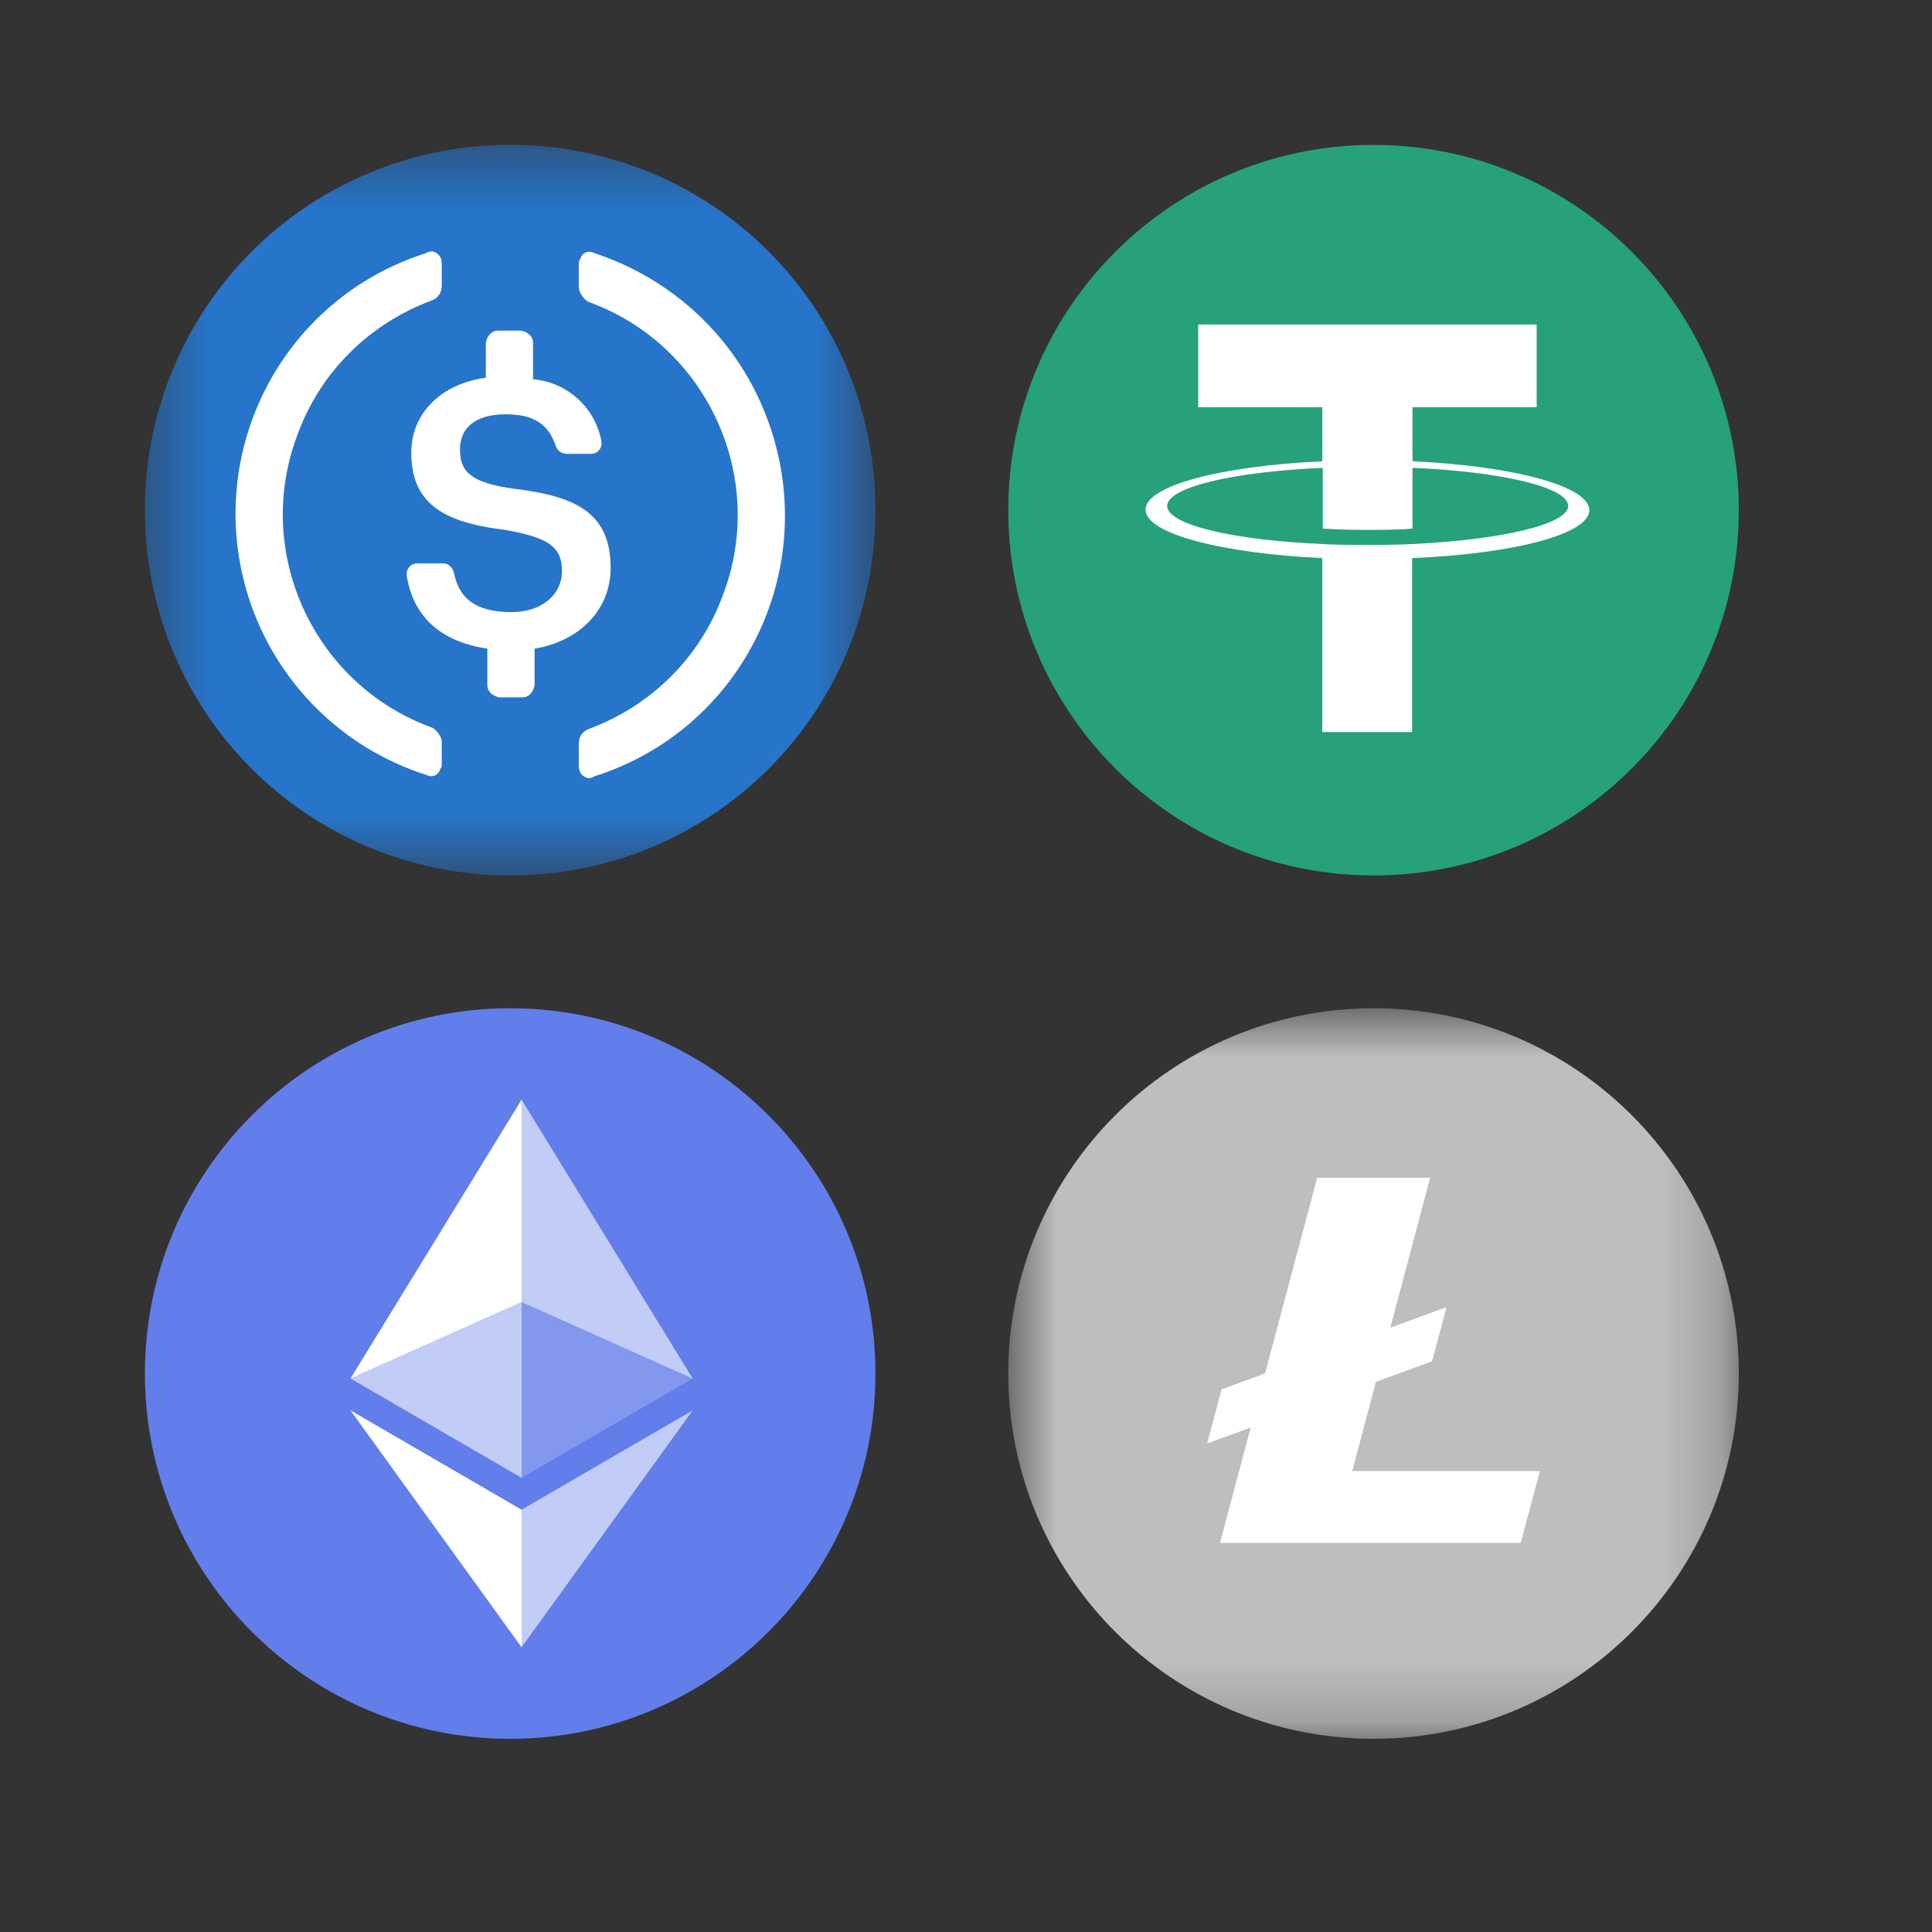 <svg width="32" height="32" viewBox="0 0 32 32" fill="none" xmlns="http://www.w3.org/2000/svg">
<rect x="0" y="0" width="32" height="32" fill="#333333" stroke="none"/>
<mask id="mask0_35_1889" style="mask-type:luminance" maskUnits="userSpaceOnUse" x="2" y="2" width="13" height="13">
<path d="M2.4 2.4H14.5V14.5H2.4V2.4Z" fill="white"/>
</mask>
<g mask="url(#mask0_35_1889)">
<path d="M8.45 14.5C11.803 14.5 14.5 11.803 14.5 8.45C14.5 5.097 11.803 2.4 8.45 2.4C7.655 2.398 6.868 2.553 6.133 2.857C5.398 3.16 4.73 3.605 4.168 4.168C3.606 4.73 3.16 5.397 2.857 6.132C2.554 6.867 2.398 7.655 2.4 8.45C2.4 11.803 5.098 14.5 8.45 14.5Z" fill="#2775CA"/>
<path d="M10.114 9.408C10.114 8.526 9.585 8.223 8.526 8.097C7.77 7.996 7.619 7.795 7.619 7.442C7.619 7.089 7.871 6.862 8.375 6.862C8.829 6.862 9.081 7.013 9.207 7.391C9.232 7.467 9.308 7.517 9.383 7.517H9.787C9.81 7.518 9.833 7.514 9.855 7.505C9.876 7.497 9.896 7.484 9.913 7.467C9.929 7.451 9.942 7.431 9.951 7.409C9.959 7.388 9.964 7.364 9.963 7.341V7.316C9.914 7.043 9.777 6.793 9.571 6.606C9.366 6.419 9.105 6.305 8.829 6.282V5.677C8.829 5.576 8.753 5.501 8.627 5.476H8.249C8.148 5.476 8.072 5.551 8.047 5.677V6.257C7.291 6.358 6.812 6.862 6.812 7.492C6.812 8.324 7.316 8.652 8.375 8.778C9.081 8.904 9.308 9.055 9.308 9.459C9.308 9.862 8.955 10.139 8.476 10.139C7.82 10.139 7.593 9.862 7.518 9.484C7.493 9.383 7.417 9.332 7.341 9.332H6.913C6.89 9.332 6.866 9.336 6.845 9.345C6.823 9.353 6.803 9.366 6.787 9.383C6.77 9.399 6.757 9.419 6.749 9.441C6.74 9.462 6.736 9.486 6.736 9.509V9.534C6.837 10.164 7.241 10.618 8.072 10.744V11.349C8.072 11.45 8.148 11.526 8.274 11.551H8.652C8.753 11.551 8.829 11.475 8.854 11.349V10.744C9.61 10.618 10.114 10.089 10.114 9.408Z" fill="white"/>
<path d="M7.166 12.055C5.2 11.349 4.191 9.156 4.922 7.215C5.3 6.156 6.132 5.349 7.166 4.971C7.267 4.921 7.317 4.845 7.317 4.719V4.366C7.317 4.265 7.267 4.19 7.166 4.165C7.141 4.165 7.09 4.165 7.065 4.19C4.67 4.946 3.359 7.492 4.115 9.887C4.335 10.579 4.718 11.207 5.231 11.721C5.744 12.234 6.373 12.617 7.065 12.836C7.166 12.887 7.267 12.836 7.292 12.735C7.317 12.71 7.317 12.685 7.317 12.635V12.282C7.317 12.206 7.241 12.105 7.166 12.055ZM9.838 4.19C9.737 4.139 9.636 4.19 9.611 4.291C9.586 4.316 9.586 4.341 9.586 4.391V4.744C9.586 4.845 9.661 4.946 9.737 4.996C11.703 5.702 12.712 7.895 11.981 9.836C11.602 10.895 10.771 11.702 9.737 12.08C9.636 12.13 9.586 12.206 9.586 12.332V12.685C9.586 12.786 9.636 12.861 9.737 12.887C9.762 12.887 9.813 12.887 9.838 12.861C12.233 12.105 13.544 9.559 12.787 7.164C12.334 5.727 11.224 4.644 9.838 4.19Z" fill="white"/>
</g>
<path d="M8.45 28.8C11.791 28.8 14.5 26.092 14.5 22.75C14.5 19.409 11.791 16.7 8.45 16.7C5.109 16.7 2.4 19.409 2.4 22.75C2.4 26.092 5.109 28.8 8.45 28.8Z" fill="#627EEA"/>
<path d="M8.638 18.212V21.566L11.473 22.833L8.638 18.212Z" fill="white" fill-opacity="0.602"/>
<path d="M8.64 18.212L5.805 22.833L8.64 21.566V18.212Z" fill="white"/>
<path d="M8.638 25.006V27.285L11.474 23.36L8.638 25.006Z" fill="white" fill-opacity="0.602"/>
<path d="M8.64 27.285V25.006L5.805 23.36L8.64 27.285Z" fill="white"/>
<path d="M8.638 24.478L11.473 22.832L8.638 21.565V24.478Z" fill="white" fill-opacity="0.2"/>
<path d="M5.805 22.832L8.64 24.478V21.565L5.805 22.832Z" fill="white" fill-opacity="0.602"/>
<mask id="mask1_35_1889" style="mask-type:luminance" maskUnits="userSpaceOnUse" x="16" y="16" width="13" height="13">
<path d="M16.7 16.7H28.8V28.8H16.7V16.7Z" fill="white"/>
</mask>
<g mask="url(#mask1_35_1889)">
<path d="M28.8 22.75C28.8 26.091 26.092 28.8 22.75 28.8C19.409 28.8 16.7 26.091 16.7 22.75C16.7 19.409 19.409 16.7 22.75 16.7C26.091 16.7 28.8 19.409 28.8 22.75Z" fill="#BEBEBE"/>
<path d="M27.516 22.75C27.516 25.382 25.383 27.516 22.75 27.516C20.119 27.516 17.985 25.382 17.985 22.75C17.985 20.119 20.118 17.985 22.75 17.985C25.383 17.985 27.516 20.119 27.516 22.75Z" fill="#BEBEBE"/>
<path d="M22.397 24.366L22.79 22.887L23.72 22.547L23.952 21.678L23.944 21.656L23.028 21.991L23.688 19.506H21.817L20.954 22.748L20.233 23.012L19.995 23.908L20.715 23.645L20.207 25.556H25.187L25.506 24.366H22.397Z" fill="white"/>
</g>
<path d="M22.75 14.5C26.091 14.5 28.8 11.791 28.8 8.45C28.8 5.109 26.091 2.4 22.75 2.4C19.409 2.4 16.7 5.109 16.7 8.45C16.7 11.791 19.409 14.5 22.75 14.5Z" fill="#26A17B"/>
<path d="M23.396 9.011C23.357 9.011 23.139 9.026 22.657 9.026C22.275 9.026 22.003 9.019 21.909 9.011C20.43 8.948 19.332 8.691 19.332 8.38C19.332 8.069 20.438 7.812 21.909 7.749V8.754C22.003 8.762 22.283 8.777 22.664 8.777C23.124 8.777 23.35 8.762 23.396 8.754V7.749C24.868 7.812 25.974 8.069 25.974 8.38C25.974 8.684 24.868 8.941 23.396 9.011ZM23.396 7.64V6.745H25.452V5.375H19.846V6.745H21.901V7.64C20.227 7.718 18.974 8.045 18.974 8.442C18.974 8.839 20.235 9.166 21.901 9.244V12.125H23.389V9.244C25.07 9.174 26.324 8.847 26.324 8.45C26.324 8.053 25.07 7.718 23.396 7.64Z" fill="white"/>
</svg>
